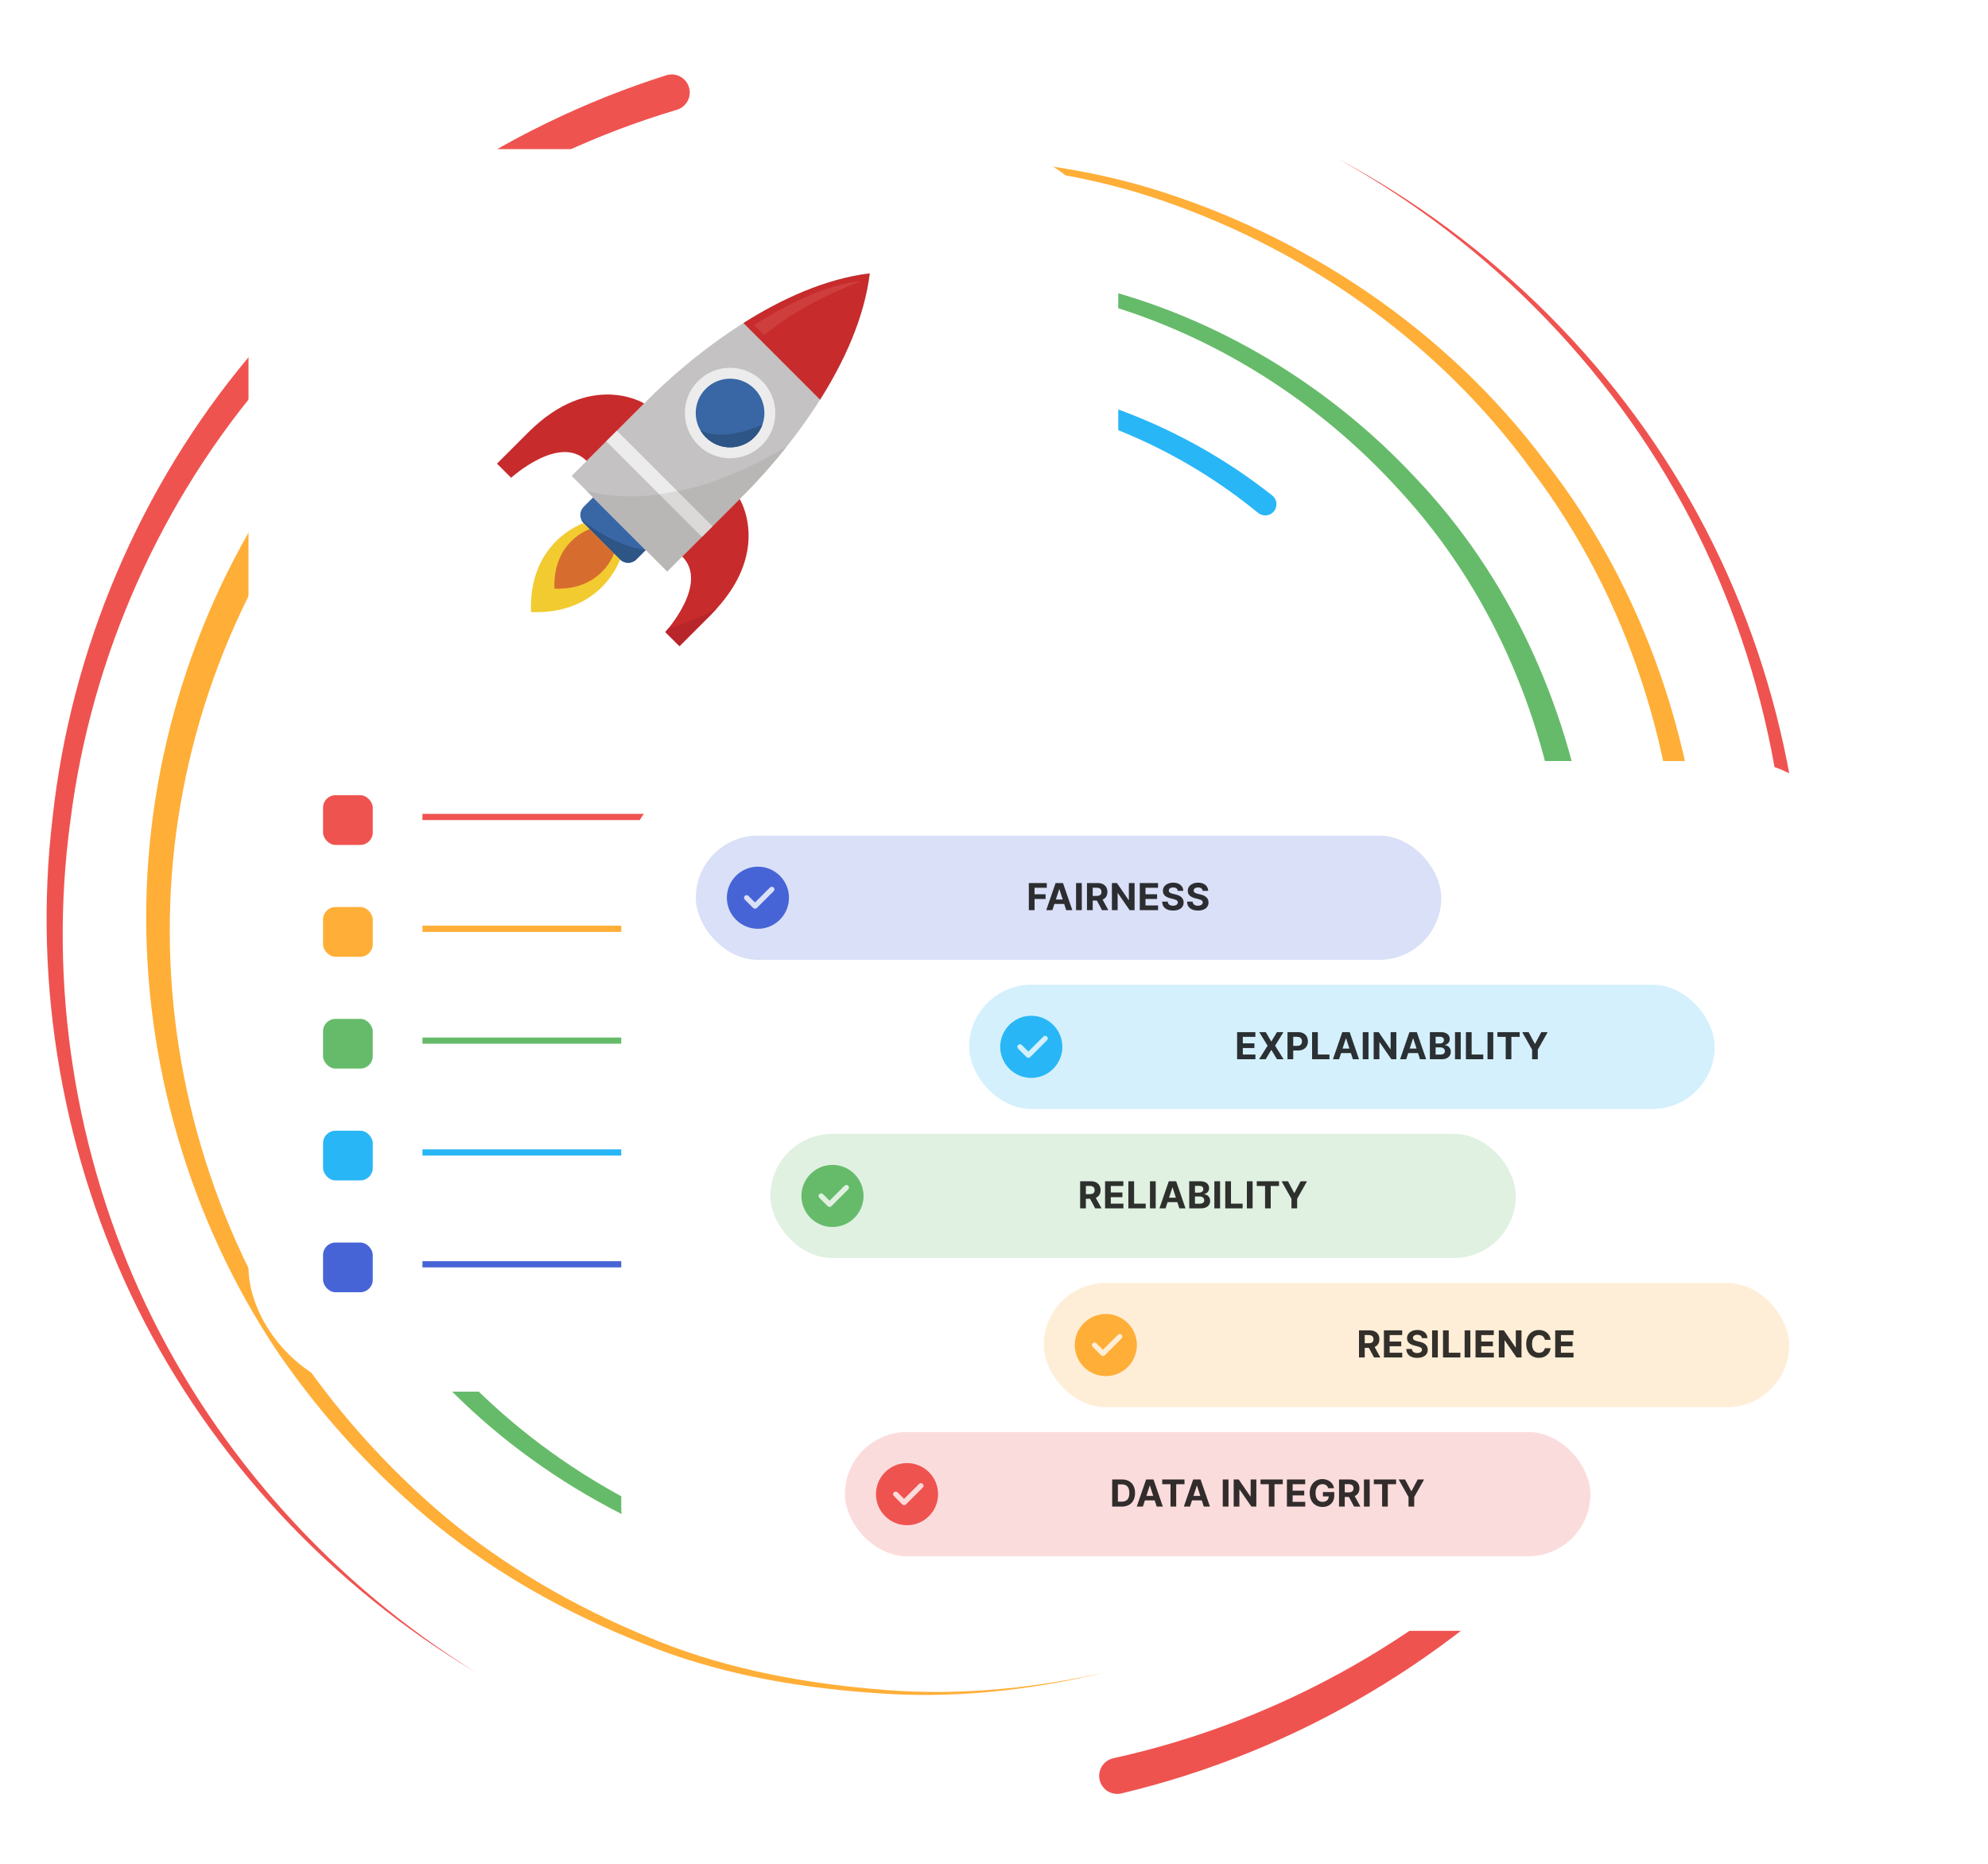 <svg width="640" height="600" viewBox="0 0 640 600" fill="none" xmlns="http://www.w3.org/2000/svg">
<path d="M217.859 35.361C167.305 50.388 121.223 80.322 86.726 120.564C51.953 160.603 29.387 211.201 22.684 264.048C15.437 316.853 24.07 371.787 47.019 420.173C70.039 468.572 107.48 509.998 153.223 538.377C106.98 510.837 68.547 469.927 44.414 421.443C20.344 372.974 10.5 317.361 16.914 263.337C22.781 209.263 44.941 156.892 80.059 114.951C114.875 72.81 162.043 40.857 214.48 24.236C217.539 23.259 220.809 24.959 221.777 28.013C222.754 31.084 221.055 34.341 217.988 35.322C217.969 35.322 217.891 35.349 217.859 35.361Z" fill="#EF5350"/>
<path d="M358.469 566.002C412.715 554.087 463.176 525.322 501.262 484.49C539.687 443.931 564.805 391.013 572.605 335.498C580.976 279.978 571.531 221.931 546.394 171.455C521.269 120.916 480.156 78.513 430.574 51.033C480.613 77.654 522.726 119.502 548.984 170.127C575.254 220.689 585.93 279.47 578.379 336.267C571.379 393.076 546.582 447.877 507.684 490.388C469.141 533.154 417.383 563.962 361.016 577.341C357.891 578.084 354.758 576.162 354.016 573.037C353.269 569.912 355.207 566.775 358.332 566.033C358.351 566.021 358.437 566.013 358.469 566.002Z" fill="#EF5350"/>
<path d="M103.964 153.384C73.956 192.627 56.522 241.377 54.796 290.994C53.046 340.63 66.725 390.689 93.808 432.642C107.565 453.447 124.308 472.252 143.417 488.384C162.706 504.353 184.6 516.99 207.714 526.611C230.809 536.521 255.769 541.455 280.715 543.677C305.762 546.15 331.164 543.923 355.715 538.377C331.262 544.334 305.832 547.017 280.625 544.951C255.516 543.142 230.266 538.611 206.777 528.994C183.261 519.673 160.858 507.252 140.995 491.377C121.308 475.322 103.944 456.462 89.53 435.466C61.163 393.13 46.163 341.978 47.108 290.767C48.015 239.587 65.175 188.669 95.761 147.252C97.433 144.966 100.636 144.47 102.921 146.138C105.206 147.81 105.702 151.013 104.03 153.298C104.022 153.318 103.975 153.377 103.964 153.384Z" fill="#FFAE37"/>
<path d="M494.836 438.662C524.883 397.49 541.476 346.47 540.957 295.212C540.5 244.06 524.348 192.642 493.203 151.494C462.961 109.685 418.555 78.74 369.316 62.947C344.559 55.134 318.601 52.134 292.684 51.736C266.738 52.068 240.801 56.47 216.172 64.873C240.652 56.06 266.582 51.216 292.656 50.459C318.699 50.427 344.922 53.005 370.059 60.498C420.059 75.623 465.723 106.255 497.305 148.416C529.766 189.9 547.312 242.38 548.633 295.127C550.039 347.959 533.789 401.201 503.176 444.619C501.555 446.931 498.351 447.498 496.035 445.877C493.723 444.255 493.152 441.06 494.773 438.74C494.797 438.728 494.824 438.677 494.836 438.662Z" fill="#FFAE37"/>
<path d="M91.504 298.115C91.648 320.017 94.902 341.873 101.426 362.822C107.805 383.853 118.437 403.435 131.211 421.279C156.726 457.244 194.68 483.767 236.641 497.49C278.894 510.369 325.391 510.615 367.461 495.83C409.68 481.677 446.726 453.064 472.285 416.431C447.336 453.474 410.613 482.888 368.184 497.888C325.918 513.513 278.73 514.119 235.359 501.669C192.285 488.377 152.883 461.834 125.937 425.173C112.461 407.002 101.141 386.912 94.172 365.212C87.031 343.599 83.281 320.923 82.766 298.115C82.715 295.701 84.629 293.701 87.043 293.65C89.453 293.591 91.457 295.505 91.504 297.919C91.504 297.935 91.504 297.947 91.504 297.966V298.115Z" fill="#66BB6A"/>
<path d="M502.336 269.978C496.641 229.041 479.309 189.287 451.113 158.494C423.309 127.576 386.133 104.666 345.305 95.205C304.668 85.076 260.898 87.908 221.543 102.81C201.914 110.377 183.43 120.916 166.758 133.837C150.226 146.931 135.613 162.478 123.469 179.794C135.312 162.283 149.68 146.431 166.074 132.986C182.598 119.705 201.047 108.767 220.754 100.767C260.254 85.037 304.629 81.337 346.289 90.947C388.152 99.9 426.738 122.681 455.945 154.08C485.566 185.33 504.348 226.201 510.996 268.794C511.367 271.177 509.734 273.416 507.351 273.787C504.973 274.158 502.734 272.529 502.363 270.142C502.363 270.127 502.351 270.103 502.351 270.095L502.336 269.978Z" fill="#66BB6A"/>
<path d="M163.508 403.552C186.465 433.377 219.59 455.377 256.269 464.685C292.922 474.236 332.684 470.869 367.598 455.916C402.629 440.955 431.98 413.662 450.652 380.349C468.75 346.755 476.035 307.095 469.875 269.119C476.633 306.99 470.012 346.97 452.246 381.209C433.918 415.154 404.59 443.377 369.062 459.224C333.652 475.044 292.93 479.197 254.961 469.951C216.973 460.935 182.234 438.716 157.82 408.013C156.57 406.462 156.824 404.185 158.379 402.935C159.941 401.685 162.219 401.931 163.469 403.494C163.476 403.502 163.496 403.544 163.508 403.552Z" fill="#29B6F6"/>
<path d="M405.019 165.114C380.281 144.821 349.734 131.454 317.766 127.602C285.898 124.047 252.617 128.407 223.469 142.563C208.711 149.196 195.105 158.305 182.949 168.993C170.527 179.45 160.09 192.126 151.223 205.7C133.34 232.946 124.133 265.458 123.469 298.115C123.523 265.458 132.141 232.595 149.687 204.735C158.398 190.856 168.738 177.821 181.141 166.969C193.293 155.895 206.973 146.352 221.902 139.301C251.406 124.301 285.461 119.137 318.391 122.211C351.434 125.575 383.398 138.805 409.559 159.489C411.133 160.719 411.394 162.997 410.156 164.567C408.926 166.129 406.648 166.391 405.078 165.153C405.066 165.141 405.039 165.126 405.019 165.114Z" fill="#29B6F6"/>
<g filter="url(#filter0_d_1421_7166)">
<rect x="80" y="40" width="280" height="400" rx="40" fill="white"/>
<rect x="104" y="392" width="16" height="16" rx="4" fill="#4764D7"/>
<line x1="136" y1="399" x2="336" y2="399" stroke="#4764D7" stroke-width="2"/>
<rect x="104" y="356" width="16" height="16" rx="4" fill="#29B6F6"/>
<line x1="136" y1="363" x2="336" y2="363" stroke="#29B6F6" stroke-width="2"/>
<rect x="104" y="320" width="16" height="16" rx="4" fill="#66BB6A"/>
<line x1="136" y1="327" x2="336" y2="327" stroke="#66BB6A" stroke-width="2"/>
<rect x="104" y="284" width="16" height="16" rx="4" fill="#FFAE37"/>
<line x1="136" y1="291" x2="336" y2="291" stroke="#FFAE37" stroke-width="2"/>
<rect x="104" y="248" width="16" height="16" rx="4" fill="#EF5350"/>
<line x1="136" y1="255" x2="336" y2="255" stroke="#EF5350" stroke-width="2"/>
<g clip-path="url(#clip0_1421_7166)">
<path d="M190.94 152.112L187.906 155.146C186.459 156.594 186.459 158.94 187.906 160.388L199.612 172.093C201.06 173.541 203.406 173.541 204.854 172.093L207.888 169.06L190.94 152.112Z" fill="#3966A5"/>
<path d="M280 80C242.289 84.627 207.381 121.899 207.381 121.899L207.362 121.88L184.036 145.207L214.793 175.964L238.12 152.638L238.101 152.619C238.101 152.619 275.373 117.711 280 80Z" fill="#C4C2C2"/>
<path d="M207.362 121.88C207.362 121.88 190.133 111.127 170.044 131.215L160 141.259L164.549 145.809C164.549 145.809 180.105 131.625 188.861 140.382L207.362 121.88Z" fill="#C72B2C"/>
<path d="M238.12 152.638C238.12 152.638 248.873 169.867 228.785 189.956L218.741 200L214.191 195.451C214.191 195.451 228.375 179.895 219.618 171.139L238.12 152.638Z" fill="#C72B2C"/>
<path d="M245.332 135.26C239.646 140.948 230.426 140.948 224.74 135.26C219.052 129.574 219.052 120.354 224.74 114.668C230.426 108.981 239.646 108.981 245.332 114.668C251.019 120.354 251.019 129.574 245.332 135.26Z" fill="#ECECEC"/>
<path d="M242.855 132.783C238.536 137.101 231.535 137.101 227.217 132.783C222.899 128.465 222.899 121.464 227.217 117.146C231.535 112.828 238.536 112.828 242.855 117.146C247.172 121.464 247.172 128.465 242.855 132.783Z" fill="#3966A5"/>
<path d="M225.94 164.818L195.182 134.06L198.591 130.652L229.348 161.409L225.94 164.818Z" fill="#ECECEC"/>
<path d="M199.612 172.094L187.907 160.388C187.907 160.388 170.071 166.215 170.956 189.045C193.785 189.929 199.612 172.094 199.612 172.094Z" fill="#F2CB30"/>
<path d="M197.677 170.157L193.759 166.241L189.843 162.323C189.843 162.323 177.907 166.223 178.499 181.501C193.777 182.093 197.677 170.157 197.677 170.157Z" fill="#D66D2E"/>
<path d="M264.008 120.663C271.526 108.768 278.209 94.596 280 80C265.404 81.791 251.232 88.474 239.337 95.991L264.008 120.663Z" fill="#C72B2C"/>
<path d="M238.12 152.638L238.101 152.619C238.101 152.619 245.02 146.137 253.264 135.747C221.844 154.627 199.553 152.88 188.903 150.074L214.793 175.964L238.12 152.638Z" fill="#B8B7B5"/>
<path d="M212.302 151.18L225.94 164.818L229.348 161.409L218.126 150.187C216.107 150.606 214.164 150.934 212.302 151.18Z" fill="#DBDAD8"/>
<path d="M242.763 96.644C242.763 96.644 262.756 83.37 277.499 82.501C277.499 82.501 259.228 88.67 246.03 99.912L242.763 96.644Z" fill="#CE3E3D"/>
<path d="M245.438 128.715C240.258 130.896 232.188 133.647 225.488 130.545C225.956 131.344 226.531 132.097 227.217 132.783C231.535 137.101 238.536 137.101 242.854 132.783C244.044 131.594 244.904 130.2 245.438 128.715Z" fill="#2D5585"/>
<path d="M199.612 172.093C201.06 173.541 203.406 173.541 204.854 172.093L207.889 169.06H207.888C207.883 169.059 198.408 168.339 187.152 159.29C187.331 159.687 187.58 160.061 187.907 160.388L199.612 172.093Z" fill="#2D5585"/>
<path d="M228.785 189.956C229.478 189.263 230.13 188.574 230.752 187.888C225.252 190.979 219.696 193.026 215.118 194.36C214.55 195.056 214.191 195.451 214.191 195.451L218.741 200L228.785 189.956Z" fill="#B8252B"/>
</g>
</g>
<g filter="url(#filter1_d_1421_7166)">
<rect x="200" y="240" width="400" height="280" rx="40" fill="white"/>
<g clip-path="url(#clip1_1421_7166)">
<rect opacity="0.2" x="224" y="264" width="240" height="40" fill="#4764D7"/>
<path fill-rule="evenodd" clip-rule="evenodd" d="M234 284C234 278.486 238.486 274 244 274C249.514 274 254 278.486 254 284C254 289.514 249.514 294 244 294C238.486 294 234 289.514 234 284ZM243.652 287.297L249.068 281.881C249.394 281.555 249.394 281.028 249.068 280.703C248.742 280.377 248.216 280.377 247.89 280.703L243.062 285.53L240.943 283.411C240.617 283.085 240.091 283.085 239.765 283.411C239.439 283.737 239.439 284.263 239.765 284.589L242.473 287.297C242.636 287.46 242.849 287.542 243.062 287.542C243.276 287.542 243.489 287.46 243.652 287.297Z" fill="#4764D7"/>
<path d="M331.212 288V279.273H336.99V280.794H333.057V282.874H336.607V284.395H333.057V288H331.212ZM338.796 288H336.819L339.831 279.273H342.209L345.218 288H343.241L341.055 281.267H340.986L338.796 288ZM338.672 284.57H343.343V286.01H338.672V284.57ZM348.263 279.273V288H346.418V279.273H348.263ZM349.932 288V279.273H353.375C354.034 279.273 354.596 279.391 355.062 279.626C355.531 279.859 355.888 280.19 356.132 280.619C356.379 281.045 356.503 281.547 356.503 282.124C356.503 282.703 356.378 283.202 356.128 283.619C355.878 284.034 355.515 284.352 355.041 284.574C354.569 284.795 353.998 284.906 353.328 284.906H351.022V283.423H353.03C353.382 283.423 353.674 283.375 353.907 283.278C354.14 283.182 354.314 283.037 354.427 282.844C354.544 282.651 354.602 282.411 354.602 282.124C354.602 281.834 354.544 281.589 354.427 281.391C354.314 281.192 354.139 281.041 353.903 280.939C353.67 280.834 353.376 280.781 353.021 280.781H351.777V288H349.932ZM354.645 284.028L356.814 288H354.777L352.655 284.028H354.645ZM365.256 279.273V288H363.663L359.866 282.507H359.802V288H357.957V279.273H359.576L363.343 284.761H363.42V279.273H365.256ZM366.931 288V279.273H372.811V280.794H368.776V282.874H372.509V284.395H368.776V286.479H372.829V288H366.931ZM379.163 281.783C379.129 281.439 378.982 281.172 378.724 280.982C378.465 280.791 378.115 280.696 377.671 280.696C377.37 280.696 377.116 280.739 376.909 280.824C376.701 280.906 376.542 281.021 376.431 281.169C376.323 281.317 376.269 281.484 376.269 281.672C376.264 281.828 376.296 281.964 376.367 282.081C376.441 282.197 376.542 282.298 376.67 282.384C376.798 282.466 376.945 282.538 377.113 282.601C377.281 282.661 377.46 282.712 377.65 282.754L378.434 282.942C378.815 283.027 379.164 283.141 379.482 283.283C379.801 283.425 380.076 283.599 380.309 283.807C380.542 284.014 380.722 284.259 380.85 284.54C380.981 284.821 381.048 285.143 381.051 285.507C381.048 286.041 380.911 286.504 380.642 286.896C380.374 287.286 379.988 287.588 379.482 287.804C378.98 288.017 378.373 288.124 377.663 288.124C376.958 288.124 376.345 288.016 375.822 287.8C375.302 287.584 374.896 287.264 374.603 286.841C374.313 286.415 374.161 285.888 374.147 285.26H375.933C375.953 285.553 376.036 285.797 376.184 285.993C376.335 286.186 376.535 286.332 376.785 286.432C377.038 286.528 377.323 286.577 377.642 286.577C377.954 286.577 378.225 286.531 378.455 286.44C378.688 286.349 378.869 286.223 378.997 286.061C379.124 285.899 379.188 285.713 379.188 285.503C379.188 285.307 379.13 285.142 379.014 285.009C378.9 284.875 378.732 284.761 378.511 284.668C378.292 284.574 378.024 284.489 377.705 284.412L376.755 284.173C376.019 283.994 375.438 283.714 375.012 283.334C374.586 282.953 374.374 282.44 374.377 281.795C374.374 281.267 374.515 280.805 374.799 280.411C375.086 280.016 375.48 279.707 375.98 279.486C376.48 279.264 377.048 279.153 377.684 279.153C378.332 279.153 378.897 279.264 379.38 279.486C379.866 279.707 380.244 280.016 380.514 280.411C380.784 280.805 380.923 281.263 380.931 281.783H379.163ZM387.176 281.783C387.142 281.439 386.996 281.172 386.737 280.982C386.479 280.791 386.128 280.696 385.685 280.696C385.383 280.696 385.129 280.739 384.922 280.824C384.714 280.906 384.555 281.021 384.445 281.169C384.337 281.317 384.283 281.484 384.283 281.672C384.277 281.828 384.31 281.964 384.381 282.081C384.455 282.197 384.555 282.298 384.683 282.384C384.811 282.466 384.959 282.538 385.126 282.601C385.294 282.661 385.473 282.712 385.663 282.754L386.447 282.942C386.828 283.027 387.178 283.141 387.496 283.283C387.814 283.425 388.089 283.599 388.322 283.807C388.555 284.014 388.736 284.259 388.864 284.54C388.994 284.821 389.061 285.143 389.064 285.507C389.061 286.041 388.925 286.504 388.655 286.896C388.388 287.286 388.001 287.588 387.496 287.804C386.993 288.017 386.386 288.124 385.676 288.124C384.972 288.124 384.358 288.016 383.835 287.8C383.315 287.584 382.909 287.264 382.616 286.841C382.327 286.415 382.175 285.888 382.16 285.26H383.946C383.966 285.553 384.05 285.797 384.197 285.993C384.348 286.186 384.548 286.332 384.798 286.432C385.051 286.528 385.337 286.577 385.655 286.577C385.967 286.577 386.239 286.531 386.469 286.44C386.702 286.349 386.882 286.223 387.01 286.061C387.138 285.899 387.202 285.713 387.202 285.503C387.202 285.307 387.143 285.142 387.027 285.009C386.913 284.875 386.746 284.761 386.524 284.668C386.305 284.574 386.037 284.489 385.719 284.412L384.768 284.173C384.033 283.994 383.452 283.714 383.026 283.334C382.599 282.953 382.388 282.44 382.391 281.795C382.388 281.267 382.528 280.805 382.812 280.411C383.099 280.016 383.493 279.707 383.993 279.486C384.493 279.264 385.061 279.153 385.697 279.153C386.345 279.153 386.91 279.264 387.393 279.486C387.879 279.707 388.257 280.016 388.527 280.411C388.797 280.805 388.936 281.263 388.945 281.783H387.176Z" fill="black" fill-opacity="0.8"/>
</g>
<g clip-path="url(#clip2_1421_7166)">
<rect opacity="0.2" x="312" y="312" width="240" height="40" fill="#29B6F6"/>
<path fill-rule="evenodd" clip-rule="evenodd" d="M322 332C322 326.486 326.486 322 332 322C337.514 322 342 326.486 342 332C342 337.514 337.514 342 332 342C326.486 342 322 337.514 322 332ZM331.652 335.297L337.068 329.881C337.394 329.555 337.394 329.028 337.068 328.703C336.742 328.377 336.216 328.377 335.89 328.703L331.062 333.53L328.943 331.411C328.617 331.085 328.091 331.085 327.765 331.411C327.439 331.737 327.439 332.263 327.765 332.589L330.473 335.297C330.636 335.46 330.849 335.542 331.062 335.542C331.276 335.542 331.489 335.46 331.652 335.297Z" fill="#29B6F6"/>
<path d="M398.26 336V327.273H404.141V328.794H400.105V330.874H403.838V332.395H400.105V334.479H404.158V336H398.26ZM407.488 327.273L409.248 330.247H409.316L411.084 327.273H413.168L410.505 331.636L413.228 336H411.106L409.316 333.021H409.248L407.458 336H405.344L408.076 331.636L405.396 327.273H407.488ZM414.486 336V327.273H417.929C418.591 327.273 419.155 327.399 419.621 327.652C420.087 327.902 420.442 328.25 420.686 328.696C420.933 329.139 421.057 329.651 421.057 330.23C421.057 330.81 420.932 331.321 420.682 331.764C420.432 332.207 420.07 332.553 419.595 332.8C419.124 333.047 418.553 333.17 417.882 333.17H415.688V331.692H417.584C417.939 331.692 418.232 331.631 418.462 331.509C418.695 331.384 418.868 331.212 418.982 330.993C419.098 330.771 419.156 330.517 419.156 330.23C419.156 329.94 419.098 329.687 418.982 329.472C418.868 329.253 418.695 329.084 418.462 328.964C418.229 328.842 417.933 328.781 417.575 328.781H416.331V336H414.486ZM422.405 336V327.273H424.251V334.479H427.992V336H422.405ZM431.091 336H429.114L432.126 327.273H434.504L437.513 336H435.536L433.349 329.267H433.281L431.091 336ZM430.967 332.57H435.638V334.01H430.967V332.57ZM440.558 327.273V336H438.713V327.273H440.558ZM449.526 327.273V336H447.932L444.136 330.507H444.072V336H442.226V327.273H443.846L447.613 332.761H447.69V327.273H449.526ZM452.705 336H450.728L453.74 327.273H456.118L459.127 336H457.15L454.963 329.267H454.895L452.705 336ZM452.581 332.57H457.252V334.01H452.581V332.57ZM460.327 336V327.273H463.822C464.464 327.273 464.999 327.368 465.428 327.558C465.857 327.749 466.18 328.013 466.395 328.351C466.611 328.686 466.719 329.072 466.719 329.51C466.719 329.851 466.651 330.151 466.515 330.409C466.378 330.665 466.191 330.875 465.952 331.04C465.716 331.202 465.447 331.317 465.143 331.385V331.47C465.475 331.484 465.786 331.578 466.076 331.751C466.368 331.925 466.606 332.168 466.788 332.48C466.969 332.79 467.06 333.159 467.06 333.588C467.06 334.051 466.945 334.464 466.715 334.828C466.488 335.189 466.151 335.474 465.705 335.685C465.259 335.895 464.709 336 464.056 336H460.327ZM462.172 334.491H463.677C464.191 334.491 464.566 334.393 464.802 334.197C465.038 333.999 465.155 333.734 465.155 333.405C465.155 333.163 465.097 332.95 464.981 332.766C464.864 332.581 464.698 332.436 464.482 332.331C464.269 332.226 464.015 332.173 463.719 332.173H462.172V334.491ZM462.172 330.925H463.54C463.793 330.925 464.018 330.881 464.214 330.793C464.413 330.702 464.569 330.574 464.682 330.409C464.799 330.244 464.857 330.047 464.857 329.817C464.857 329.501 464.745 329.247 464.52 329.054C464.299 328.861 463.984 328.764 463.574 328.764H462.172V330.925ZM470.256 327.273V336H468.411V327.273H470.256ZM471.924 336V327.273H473.769V334.479H477.511V336H471.924ZM480.728 327.273V336H478.883V327.273H480.728ZM482.064 328.794V327.273H489.231V328.794H486.559V336H484.736V328.794H482.064ZM490.05 327.273H492.117L494.107 331.031H494.192L496.182 327.273H498.249L495.066 332.915V336H493.234V332.915L490.05 327.273Z" fill="black" fill-opacity="0.8"/>
</g>
<g clip-path="url(#clip3_1421_7166)">
<rect opacity="0.2" x="248" y="360" width="240" height="40" fill="#66BB6A"/>
<path fill-rule="evenodd" clip-rule="evenodd" d="M258 380C258 374.486 262.486 370 268 370C273.514 370 278 374.486 278 380C278 385.514 273.514 390 268 390C262.486 390 258 385.514 258 380ZM267.652 383.297L273.068 377.881C273.394 377.555 273.394 377.028 273.068 376.703C272.742 376.377 272.216 376.377 271.89 376.703L267.062 381.53L264.943 379.411C264.617 379.085 264.091 379.085 263.765 379.411C263.439 379.737 263.439 380.263 263.765 380.589L266.473 383.297C266.636 383.46 266.849 383.542 267.062 383.542C267.276 383.542 267.489 383.46 267.652 383.297Z" fill="#66BB6A"/>
<path d="M347.733 384V375.273H351.176C351.835 375.273 352.398 375.391 352.864 375.626C353.333 375.859 353.689 376.19 353.933 376.619C354.181 377.045 354.304 377.547 354.304 378.124C354.304 378.703 354.179 379.202 353.929 379.619C353.679 380.034 353.317 380.352 352.843 380.574C352.371 380.795 351.8 380.906 351.129 380.906H348.824V379.423H350.831C351.183 379.423 351.476 379.375 351.709 379.278C351.942 379.182 352.115 379.037 352.229 378.844C352.345 378.651 352.404 378.411 352.404 378.124C352.404 377.834 352.345 377.589 352.229 377.391C352.115 377.192 351.941 377.041 351.705 376.939C351.472 376.834 351.178 376.781 350.823 376.781H349.578V384H347.733ZM352.446 380.028L354.615 384H352.578L350.456 380.028H352.446ZM355.758 384V375.273H361.639V376.794H357.603V378.874H361.336V380.395H357.603V382.479H361.656V384H355.758ZM363.256 384V375.273H365.101V382.479H368.842V384H363.256ZM372.06 375.273V384H370.214V375.273H372.06ZM375.232 384H373.255L376.267 375.273H378.645L381.654 384H379.677L377.49 377.267H377.422L375.232 384ZM375.108 380.57H379.779V382.01H375.108V380.57ZM382.854 384V375.273H386.349C386.991 375.273 387.526 375.368 387.955 375.558C388.384 375.749 388.706 376.013 388.922 376.351C389.138 376.686 389.246 377.072 389.246 377.51C389.246 377.851 389.178 378.151 389.042 378.409C388.905 378.665 388.718 378.875 388.479 379.04C388.243 379.202 387.974 379.317 387.67 379.385V379.47C388.002 379.484 388.313 379.578 388.603 379.751C388.895 379.925 389.133 380.168 389.314 380.48C389.496 380.79 389.587 381.159 389.587 381.588C389.587 382.051 389.472 382.464 389.242 382.828C389.015 383.189 388.678 383.474 388.232 383.685C387.786 383.895 387.236 384 386.583 384H382.854ZM384.699 382.491H386.204C386.718 382.491 387.093 382.393 387.329 382.197C387.564 381.999 387.682 381.734 387.682 381.405C387.682 381.163 387.624 380.95 387.508 380.766C387.391 380.581 387.225 380.436 387.009 380.331C386.796 380.226 386.542 380.173 386.246 380.173H384.699V382.491ZM384.699 378.925H386.067C386.32 378.925 386.545 378.881 386.741 378.793C386.939 378.702 387.096 378.574 387.209 378.409C387.326 378.244 387.384 378.047 387.384 377.817C387.384 377.501 387.272 377.247 387.047 377.054C386.826 376.861 386.51 376.764 386.101 376.764H384.699V378.925ZM392.783 375.273V384H390.938V375.273H392.783ZM394.451 384V375.273H396.296V382.479H400.038V384H394.451ZM403.255 375.273V384H401.41V375.273H403.255ZM404.591 376.794V375.273H411.758V376.794H409.086V384H407.262V376.794H404.591ZM412.577 375.273H414.644L416.634 379.031H416.719L418.709 375.273H420.776L417.593 380.915V384H415.76V380.915L412.577 375.273Z" fill="black" fill-opacity="0.8"/>
</g>
<g clip-path="url(#clip4_1421_7166)">
<rect opacity="0.2" x="336" y="408" width="240" height="40" fill="#FFAE37"/>
<path fill-rule="evenodd" clip-rule="evenodd" d="M346 428C346 422.486 350.486 418 356 418C361.514 418 366 422.486 366 428C366 433.514 361.514 438 356 438C350.486 438 346 433.514 346 428ZM355.652 431.297L361.068 425.881C361.394 425.555 361.394 425.028 361.068 424.703C360.742 424.377 360.216 424.377 359.89 424.703L355.062 429.53L352.943 427.411C352.617 427.085 352.091 427.085 351.765 427.411C351.439 427.737 351.439 428.263 351.765 428.589L354.473 431.297C354.636 431.46 354.849 431.542 355.062 431.542C355.276 431.542 355.489 431.46 355.652 431.297Z" fill="#FFAE37"/>
<path d="M437.501 432V423.273H440.945C441.604 423.273 442.166 423.391 442.632 423.626C443.101 423.859 443.457 424.19 443.702 424.619C443.949 425.045 444.073 425.547 444.073 426.124C444.073 426.703 443.948 427.202 443.698 427.619C443.448 428.034 443.085 428.352 442.611 428.574C442.139 428.795 441.568 428.906 440.898 428.906H438.592V427.423H440.6C440.952 427.423 441.244 427.375 441.477 427.278C441.71 427.182 441.884 427.037 441.997 426.844C442.114 426.651 442.172 426.411 442.172 426.124C442.172 425.834 442.114 425.589 441.997 425.391C441.884 425.192 441.709 425.041 441.473 424.939C441.24 424.834 440.946 424.781 440.591 424.781H439.347V432H437.501ZM442.215 428.028L444.384 432H442.347L440.225 428.028H442.215ZM445.526 432V423.273H451.407V424.794H447.372V426.874H451.105V428.395H447.372V430.479H451.424V432H445.526ZM457.759 425.783C457.724 425.439 457.578 425.172 457.32 424.982C457.061 424.791 456.71 424.696 456.267 424.696C455.966 424.696 455.712 424.739 455.504 424.824C455.297 424.906 455.138 425.021 455.027 425.169C454.919 425.317 454.865 425.484 454.865 425.672C454.859 425.828 454.892 425.964 454.963 426.081C455.037 426.197 455.138 426.298 455.266 426.384C455.393 426.466 455.541 426.538 455.709 426.601C455.876 426.661 456.055 426.712 456.246 426.754L457.03 426.942C457.411 427.027 457.76 427.141 458.078 427.283C458.396 427.425 458.672 427.599 458.905 427.807C459.138 428.014 459.318 428.259 459.446 428.54C459.577 428.821 459.643 429.143 459.646 429.507C459.643 430.041 459.507 430.504 459.237 430.896C458.97 431.286 458.584 431.588 458.078 431.804C457.575 432.017 456.969 432.124 456.259 432.124C455.554 432.124 454.94 432.016 454.418 431.8C453.898 431.584 453.491 431.264 453.199 430.841C452.909 430.415 452.757 429.888 452.743 429.26H454.528C454.548 429.553 454.632 429.797 454.78 429.993C454.93 430.186 455.131 430.332 455.381 430.432C455.634 430.528 455.919 430.577 456.237 430.577C456.55 430.577 456.821 430.531 457.051 430.44C457.284 430.349 457.464 430.223 457.592 430.061C457.72 429.899 457.784 429.713 457.784 429.503C457.784 429.307 457.726 429.142 457.609 429.009C457.496 428.875 457.328 428.761 457.107 428.668C456.888 428.574 456.619 428.489 456.301 428.412L455.351 428.173C454.615 427.994 454.034 427.714 453.608 427.334C453.182 426.953 452.97 426.44 452.973 425.795C452.97 425.267 453.111 424.805 453.395 424.411C453.682 424.016 454.075 423.707 454.575 423.486C455.075 423.264 455.643 423.153 456.28 423.153C456.928 423.153 457.493 423.264 457.976 423.486C458.462 423.707 458.839 424.016 459.109 424.411C459.379 424.805 459.518 425.263 459.527 425.783H457.759ZM462.883 423.273V432H461.037V423.273H462.883ZM464.551 432V423.273H466.396V430.479H470.137V432H464.551ZM473.354 423.273V432H471.509V423.273H473.354ZM475.023 432V423.273H480.903V424.794H476.868V426.874H480.601V428.395H476.868V430.479H480.92V432H475.023ZM489.82 423.273V432H488.226L484.429 426.507H484.365V432H482.52V423.273H484.14L487.907 428.761H487.983V423.273H489.82ZM499.195 426.328H497.328C497.294 426.087 497.225 425.872 497.119 425.685C497.014 425.494 496.879 425.332 496.715 425.199C496.55 425.065 496.36 424.963 496.144 424.892C495.931 424.821 495.699 424.786 495.449 424.786C494.997 424.786 494.604 424.898 494.269 425.122C493.933 425.344 493.673 425.668 493.489 426.094C493.304 426.517 493.212 427.031 493.212 427.636C493.212 428.259 493.304 428.781 493.489 429.205C493.676 429.628 493.938 429.947 494.273 430.163C494.608 430.379 494.996 430.487 495.436 430.487C495.683 430.487 495.912 430.455 496.122 430.389C496.335 430.324 496.524 430.229 496.689 430.104C496.854 429.976 496.99 429.821 497.098 429.639C497.209 429.457 497.286 429.25 497.328 429.017L499.195 429.026C499.146 429.426 499.026 429.812 498.833 430.185C498.642 430.554 498.385 430.885 498.061 431.178C497.74 431.467 497.357 431.697 496.911 431.868C496.467 432.036 495.966 432.119 495.406 432.119C494.628 432.119 493.932 431.943 493.318 431.591C492.708 431.239 492.225 430.729 491.869 430.061C491.517 429.393 491.341 428.585 491.341 427.636C491.341 426.685 491.52 425.875 491.878 425.207C492.236 424.54 492.722 424.031 493.335 423.682C493.949 423.33 494.639 423.153 495.406 423.153C495.912 423.153 496.381 423.224 496.813 423.366C497.247 423.509 497.632 423.716 497.967 423.989C498.303 424.259 498.575 424.589 498.786 424.982C498.999 425.374 499.135 425.822 499.195 426.328ZM500.668 432V423.273H506.549V424.794H502.513V426.874H506.246V428.395H502.513V430.479H506.566V432H500.668Z" fill="black" fill-opacity="0.8"/>
</g>
<g clip-path="url(#clip5_1421_7166)">
<rect opacity="0.2" x="272" y="456" width="240" height="40" fill="#EF5350"/>
<path fill-rule="evenodd" clip-rule="evenodd" d="M282 476C282 470.486 286.486 466 292 466C297.514 466 302 470.486 302 476C302 481.514 297.514 486 292 486C286.486 486 282 481.514 282 476ZM291.652 479.297L297.068 473.881C297.394 473.555 297.394 473.028 297.068 472.703C296.742 472.377 296.216 472.377 295.89 472.703L291.062 477.53L288.943 475.411C288.617 475.085 288.091 475.085 287.765 475.411C287.439 475.737 287.439 476.263 287.765 476.589L290.473 479.297C290.636 479.46 290.849 479.542 291.062 479.542C291.276 479.542 291.489 479.46 291.652 479.297Z" fill="#EF5350"/>
<path d="M361.137 480H358.043V471.273H361.163C362.04 471.273 362.796 471.447 363.43 471.797C364.063 472.143 364.55 472.642 364.891 473.293C365.235 473.943 365.407 474.722 365.407 475.628C365.407 476.537 365.235 477.318 364.891 477.972C364.55 478.625 364.06 479.126 363.421 479.476C362.785 479.825 362.023 480 361.137 480ZM359.888 478.419H361.06C361.606 478.419 362.065 478.322 362.437 478.129C362.812 477.933 363.093 477.631 363.281 477.222C363.471 476.81 363.566 476.278 363.566 475.628C363.566 474.983 363.471 474.456 363.281 474.047C363.093 473.638 362.813 473.337 362.441 473.143C362.069 472.95 361.61 472.854 361.065 472.854H359.888V478.419ZM367.936 480H365.959L368.971 471.273H371.349L374.358 480H372.38L370.194 473.267H370.126L367.936 480ZM367.812 476.57H372.483V478.01H367.812V476.57ZM374.159 472.794V471.273H381.327V472.794H378.655V480H376.831V472.794H374.159ZM383.095 480H381.118L384.131 471.273H386.509L389.517 480H387.54L385.354 473.267H385.286L383.095 480ZM382.972 476.57H387.642V478.01H382.972V476.57ZM395.49 471.273V480H393.645V471.273H395.49ZM404.458 471.273V480H402.864L399.067 474.507H399.003V480H397.158V471.273H398.777L402.544 476.761H402.621V471.273H404.458ZM405.8 472.794V471.273H412.968V472.794H410.296V480H408.472V472.794H405.8ZM414.298 480V471.273H420.179V472.794H416.143V474.874H419.876V476.395H416.143V478.479H420.196V480H414.298ZM427.583 474.094C427.523 473.886 427.439 473.703 427.331 473.544C427.223 473.382 427.091 473.246 426.935 473.135C426.781 473.021 426.605 472.935 426.406 472.875C426.21 472.815 425.993 472.786 425.754 472.786C425.308 472.786 424.916 472.896 424.578 473.118C424.243 473.339 423.982 473.662 423.794 474.085C423.607 474.506 423.513 475.02 423.513 475.628C423.513 476.236 423.605 476.753 423.79 477.179C423.975 477.605 424.236 477.93 424.574 478.155C424.912 478.376 425.311 478.487 425.771 478.487C426.189 478.487 426.546 478.413 426.841 478.266C427.139 478.115 427.367 477.903 427.523 477.631C427.682 477.358 427.762 477.036 427.762 476.663L428.137 476.719H425.887V475.33H429.539V476.429C429.539 477.196 429.377 477.855 429.053 478.406C428.729 478.955 428.283 479.378 427.715 479.676C427.146 479.972 426.496 480.119 425.763 480.119C424.945 480.119 424.226 479.939 423.607 479.578C422.987 479.214 422.504 478.699 422.158 478.031C421.814 477.361 421.642 476.565 421.642 475.645C421.642 474.937 421.744 474.307 421.949 473.753C422.156 473.196 422.446 472.724 422.818 472.338C423.191 471.952 423.624 471.658 424.118 471.456C424.612 471.254 425.148 471.153 425.725 471.153C426.219 471.153 426.679 471.226 427.105 471.371C427.531 471.513 427.909 471.714 428.239 471.976C428.571 472.237 428.843 472.548 429.053 472.909C429.263 473.267 429.398 473.662 429.458 474.094H427.583ZM431.075 480V471.273H434.518C435.177 471.273 435.739 471.391 436.205 471.626C436.674 471.859 437.031 472.19 437.275 472.619C437.522 473.045 437.646 473.547 437.646 474.124C437.646 474.703 437.521 475.202 437.271 475.619C437.021 476.034 436.658 476.352 436.184 476.574C435.712 476.795 435.141 476.906 434.471 476.906H432.165V475.423H434.173C434.525 475.423 434.817 475.375 435.05 475.278C435.283 475.182 435.457 475.037 435.57 474.844C435.687 474.651 435.745 474.411 435.745 474.124C435.745 473.834 435.687 473.589 435.57 473.391C435.457 473.192 435.282 473.041 435.046 472.939C434.813 472.834 434.519 472.781 434.164 472.781H432.92V480H431.075ZM435.788 476.028L437.957 480H435.92L433.798 476.028H435.788ZM440.945 471.273V480H439.1V471.273H440.945ZM442.28 472.794V471.273H449.448V472.794H446.776V480H444.952V472.794H442.28ZM450.267 471.273H452.334L454.324 475.031H454.409L456.399 471.273H458.466L455.283 476.915V480H453.45V476.915L450.267 471.273Z" fill="black" fill-opacity="0.8"/>
</g>
</g>
<defs>
<filter id="filter0_d_1421_7166" x="48" y="16" width="344" height="464" filterUnits="userSpaceOnUse" color-interpolation-filters="sRGB">
<feFlood flood-opacity="0" result="BackgroundImageFix"/>
<feColorMatrix in="SourceAlpha" type="matrix" values="0 0 0 0 0 0 0 0 0 0 0 0 0 0 0 0 0 0 127 0" result="hardAlpha"/>
<feOffset dy="8"/>
<feGaussianBlur stdDeviation="16"/>
<feComposite in2="hardAlpha" operator="out"/>
<feColorMatrix type="matrix" values="0 0 0 0 0 0 0 0 0 0 0 0 0 0 0 0 0 0 0.16 0"/>
<feBlend mode="normal" in2="BackgroundImageFix" result="effect1_dropShadow_1421_7166"/>
<feBlend mode="normal" in="SourceGraphic" in2="effect1_dropShadow_1421_7166" result="shape"/>
</filter>
<filter id="filter1_d_1421_7166" x="184" y="229" width="432" height="312" filterUnits="userSpaceOnUse" color-interpolation-filters="sRGB">
<feFlood flood-opacity="0" result="BackgroundImageFix"/>
<feColorMatrix in="SourceAlpha" type="matrix" values="0 0 0 0 0 0 0 0 0 0 0 0 0 0 0 0 0 0 127 0" result="hardAlpha"/>
<feOffset dy="5"/>
<feGaussianBlur stdDeviation="8"/>
<feComposite in2="hardAlpha" operator="out"/>
<feColorMatrix type="matrix" values="0 0 0 0 0 0 0 0 0 0 0 0 0 0 0 0 0 0 0.12 0"/>
<feBlend mode="normal" in2="BackgroundImageFix" result="effect1_dropShadow_1421_7166"/>
<feBlend mode="normal" in="SourceGraphic" in2="effect1_dropShadow_1421_7166" result="shape"/>
</filter>
<clipPath id="clip0_1421_7166">
<rect width="120" height="120" fill="white" transform="translate(160 80)"/>
</clipPath>
<clipPath id="clip1_1421_7166">
<rect x="224" y="264" width="240" height="40" rx="20" fill="white"/>
</clipPath>
<clipPath id="clip2_1421_7166">
<rect x="312" y="312" width="240" height="40" rx="20" fill="white"/>
</clipPath>
<clipPath id="clip3_1421_7166">
<rect x="248" y="360" width="240" height="40" rx="20" fill="white"/>
</clipPath>
<clipPath id="clip4_1421_7166">
<rect x="336" y="408" width="240" height="40" rx="20" fill="white"/>
</clipPath>
<clipPath id="clip5_1421_7166">
<rect x="272" y="456" width="240" height="40" rx="20" fill="white"/>
</clipPath>
</defs>
</svg>
